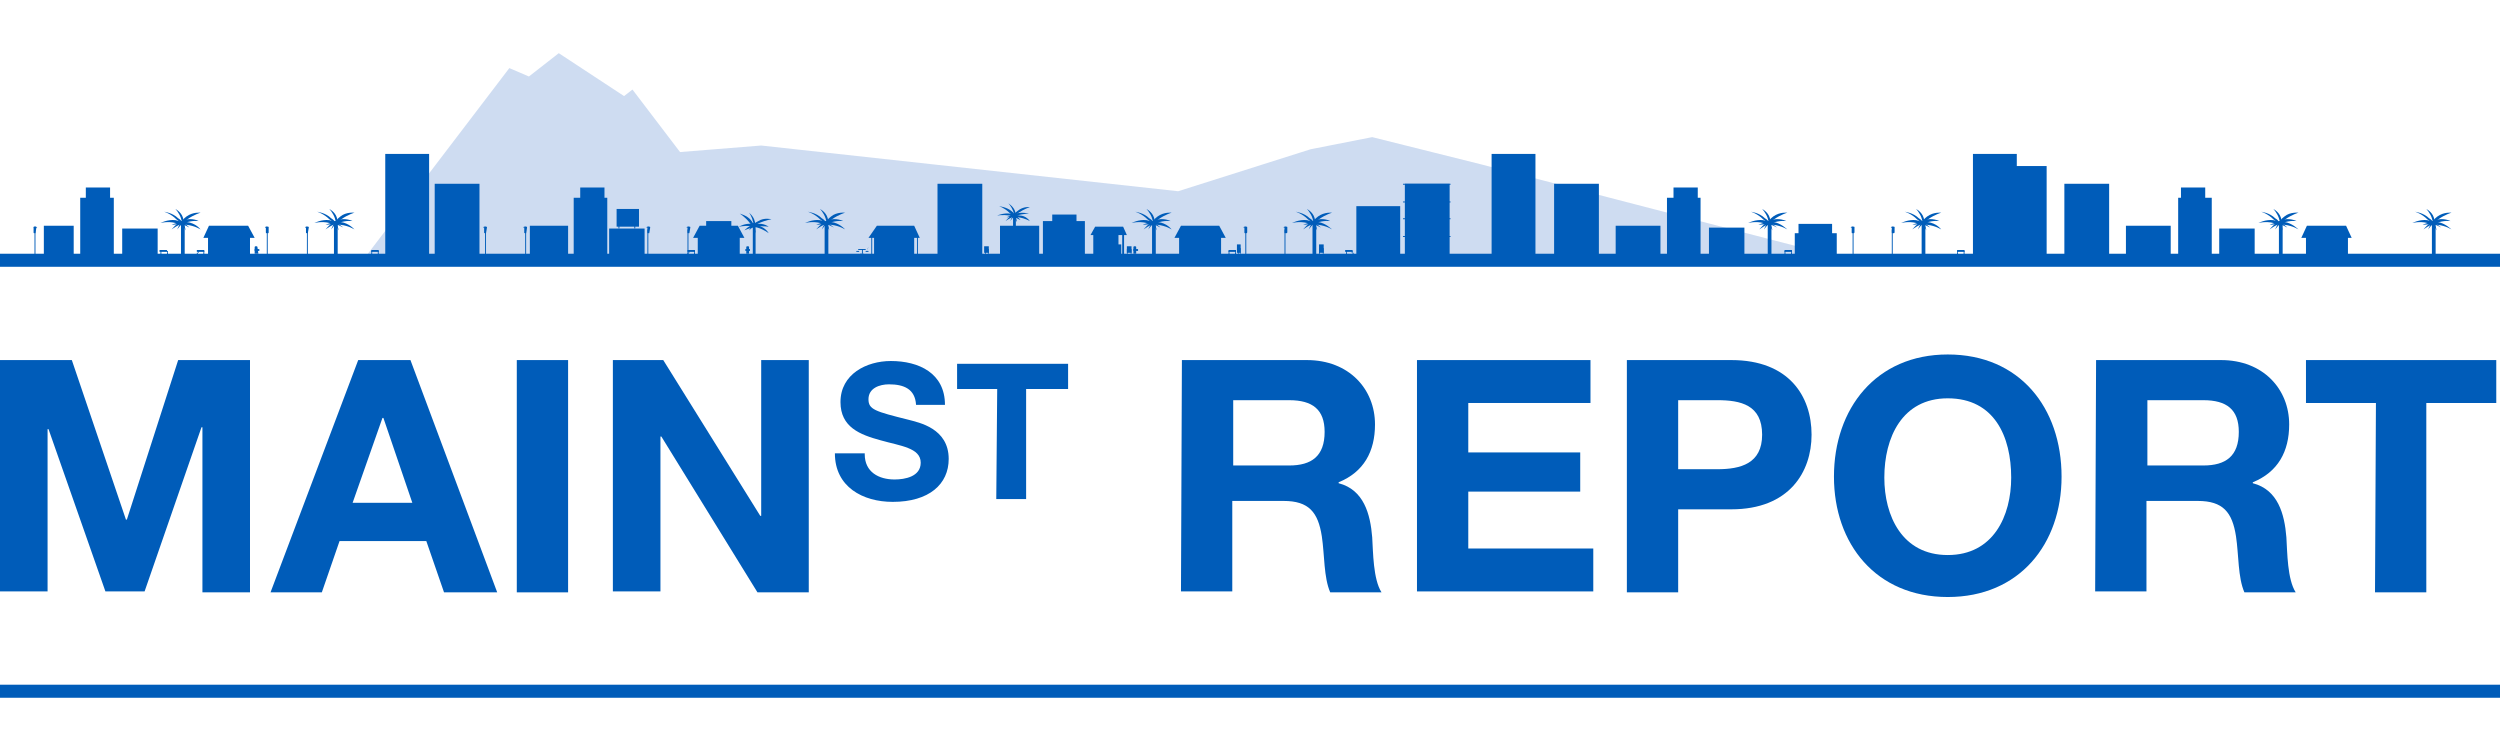 <?xml version="1.0" encoding="utf-8"?>
<!-- Generator: Adobe Illustrator 19.2.1, SVG Export Plug-In . SVG Version: 6.00 Build 0)  -->
<svg version="1.1" id="Layer_1" xmlns="http://www.w3.org/2000/svg" xmlns:xlink="http://www.w3.org/1999/xlink" x="0px" y="0px"
	 viewBox="0 0 268 80" style="enable-background:new 0 0 268 80;" xml:space="preserve">
<style type="text/css">
	.st0{fill:#CEDCF1;}
	.st1{fill:#005CB9;}
</style>
<g>
	<polygon class="st0" points="198.4,27.9 38.9,27.9 54.6,7.3 56.7,8.2 59.9,5.7 66.9,10.3 67.8,9.6 72.9,16.3 81.6,15.6 126.3,20.5 
		140.5,16 147.1,14.7 158.7,17.6 	"/>
	<g>
		<path class="st1" d="M0,38.6h7.7l5.8,17.1h0.1l5.5-17.1h7.7v24.9h-5.1V45.8h-0.1l-6.1,17.6h-4.2L5.2,46H5.1v17.4H0V38.6z"/>
		<path class="st1" d="M38.4,38.6H44l9.3,24.9h-5.7L45.7,58h-9.3l-1.9,5.5H29L38.4,38.6z M37.8,53.9h6.4l-3.1-9.1H41L37.8,53.9z"/>
		<path class="st1" d="M55.4,38.6h5.5v24.9h-5.5V38.6z"/>
		<path class="st1" d="M65.7,38.6h5.4l10.4,16.7h0.1V38.6h5.1v24.9h-5.5L70.9,46.8h-0.1v16.6h-5.1C65.7,63.4,65.7,38.6,65.7,38.6z"
			/>
		<path class="st1" d="M92.7,48.7c0,1.9,1.5,2.7,3.2,2.7c1.1,0,2.8-0.3,2.8-1.8c0-1.6-2.2-1.8-4.3-2.4c-2.2-0.6-4.3-1.4-4.3-4.1
			c0-3,2.8-4.4,5.4-4.4c3,0,5.8,1.3,5.8,4.7h-3.1c-0.1-1.7-1.3-2.2-2.9-2.2c-1,0-2.2,0.4-2.2,1.6c0,1.1,0.7,1.3,4.3,2.2
			c1.1,0.3,4.3,0.9,4.3,4.2c0,2.7-2.1,4.6-6,4.6c-3.2,0-6.2-1.6-6.2-5.2h3.2V48.7z"/>
		<path class="st1" d="M106.9,41.7h-4.3V39h11.9v2.7H110v11.8h-3.2L106.9,41.7L106.9,41.7z"/>
		<path class="st1" d="M126.7,38.6h13.4c4.5,0,7.3,3.1,7.3,6.9c0,2.9-1.2,5.1-3.9,6.2v0.1c2.7,0.7,3.4,3.3,3.6,5.8
			c0.1,1.6,0.1,4.5,1,5.9h-5.5c-0.7-1.6-0.6-4-0.9-6c-0.4-2.6-1.4-3.8-4.1-3.8h-5.5v9.7h-5.5L126.7,38.6L126.7,38.6z M132.2,49.9h6
			c2.4,0,3.8-1,3.8-3.6c0-2.4-1.3-3.4-3.8-3.4h-6V49.9z"/>
		<path class="st1" d="M151.9,38.6h18.6v4.6h-13.1v5.3h12v4.2h-12v6.1h13.4v4.6h-18.9V38.6z"/>
		<path class="st1" d="M174.4,38.6h11.2c6.2,0,8.6,3.9,8.6,8c0,4-2.4,8-8.6,8h-5.7v8.9h-5.5V38.6z M179.9,50.3h4.2
			c2.5,0,4.8-0.6,4.8-3.7c0-3.2-2.3-3.7-4.8-3.7h-4.2V50.3z"/>
		<path class="st1" d="M208.8,38c7.7,0,12.2,5.7,12.2,13.1c0,7.2-4.5,12.9-12.2,12.9s-12.2-5.7-12.2-12.9
			C196.6,43.8,201.1,38,208.8,38z M208.8,59.5c4.9,0,6.8-4.2,6.8-8.3c0-4.4-1.8-8.5-6.8-8.5c-4.9,0-6.8,4.2-6.8,8.5
			C202,55.3,203.9,59.5,208.8,59.5z"/>
		<path class="st1" d="M224.7,38.6h13.4c4.5,0,7.3,3.1,7.3,6.9c0,2.9-1.2,5.1-3.9,6.2v0.1c2.7,0.7,3.4,3.3,3.6,5.8
			c0.1,1.6,0.1,4.5,1,5.9h-5.5c-0.7-1.6-0.6-4-0.9-6c-0.4-2.6-1.4-3.8-4.1-3.8h-5.5v9.7h-5.5L224.7,38.6L224.7,38.6z M230.2,49.9h6
			c2.4,0,3.8-1,3.8-3.6c0-2.4-1.3-3.4-3.8-3.4h-6V49.9z"/>
		<path class="st1" d="M254.7,43.2h-7.5v-4.6h20.4v4.6h-7.5v20.3h-5.5L254.7,43.2L254.7,43.2z"/>
	</g>
	<rect y="27.2" class="st1" width="268" height="1.4"/>
	<rect y="73.4" class="st1" width="268" height="1.4"/>
	<rect x="4.7" y="24.2" class="st1" width="3.2" height="3.6"/>
	<rect x="8.6" y="21.2" class="st1" width="3.6" height="6.3"/>
	<rect x="9.2" y="20.1" class="st1" width="2.6" height="2.3"/>
	<rect x="13.1" y="24.5" class="st1" width="3.8" height="3.3"/>
	<rect x="41.3" y="16.5" class="st1" width="4.7" height="11.1"/>
	<rect x="46.6" y="19.7" class="st1" width="4.8" height="7.9"/>
	<rect x="22.3" y="25" class="st1" width="4.5" height="2.8"/>
	<polygon class="st1" points="26.6,24.2 22.4,24.2 21.8,25.5 27.3,25.5 	"/>
	<g>
		<rect x="19.4" y="23.7" class="st1" width="0.4" height="3.9"/>
		<path class="st1" d="M21.5,24.6c0,0-0.6-0.4-1.5-0.5c-0.8-0.1-1.6,0-1.6,0s0.8-0.4,1.6-0.3C21,23.9,21.5,24.6,21.5,24.6z"/>
		<path class="st1" d="M19.9,24.7c0,0-0.3-0.7-1-1.2c-0.6-0.6-1.3-0.8-1.3-0.8s0.9,0.1,1.5,0.7C19.8,23.8,19.9,24.7,19.9,24.7z"/>
		<path class="st1" d="M19.6,24.5c0,0,0-0.5-0.2-1.1s-0.6-1-0.6-1s0.6,0.3,0.8,0.9C19.8,23.8,19.6,24.5,19.6,24.5z"/>
		<path class="st1" d="M20.3,24.4c0,0-0.6-0.4-1.5-0.5c-0.8-0.2-1.6,0-1.6,0s0.8-0.4,1.6-0.3C19.8,23.8,20.3,24.4,20.3,24.4z"/>
		<path class="st1" d="M21.3,23.7c0,0-0.7-0.1-1.5,0.2c-0.8,0.2-1.4,0.7-1.4,0.7s0.5-0.7,1.3-1C20.6,23.3,21.3,23.7,21.3,23.7z"/>
		<path class="st1" d="M21.5,22.8c0,0-0.7,0.2-1.4,0.7C19.4,24,19,24.6,19,24.6s0.3-0.9,1-1.4S21.5,22.8,21.5,22.8z"/>
	</g>
	<g>
		<rect x="35.8" y="23.7" class="st1" width="0.4" height="3.9"/>
		<path class="st1" d="M38,24.6c0,0-0.6-0.4-1.5-0.5s-1.6,0-1.6,0s0.8-0.4,1.6-0.3C37.4,23.9,38,24.6,38,24.6z"/>
		<path class="st1" d="M36.3,24.7c0,0-0.3-0.7-1-1.2c-0.6-0.6-1.3-0.8-1.3-0.8s0.9,0.1,1.5,0.7C36.2,23.8,36.3,24.7,36.3,24.7z"/>
		<path class="st1" d="M36.1,24.5c0,0,0-0.5-0.2-1.1s-0.6-1-0.6-1s0.6,0.3,0.8,0.9C36.3,23.8,36.1,24.5,36.1,24.5z"/>
		<path class="st1" d="M36.8,24.4c0,0-0.6-0.4-1.5-0.5c-0.8-0.2-1.6,0-1.6,0s0.8-0.4,1.6-0.3C36.2,23.8,36.8,24.4,36.8,24.4z"/>
		<path class="st1" d="M37.8,23.7c0,0-0.7-0.1-1.5,0.2c-0.8,0.2-1.4,0.7-1.4,0.7s0.5-0.7,1.3-1C37,23.3,37.8,23.7,37.8,23.7z"/>
		<path class="st1" d="M38,22.8c0,0-0.7,0.2-1.4,0.7s-1.1,1.1-1.1,1.1s0.3-0.9,1-1.4C37.1,22.7,38,22.8,38,22.8z"/>
	</g>
	<g>
		<path class="st1" d="M27.7,27.2h-0.4v-0.7c0-0.1,0.1-0.1,0.1-0.1h0.1c0.1,0,0.1,0.1,0.1,0.1L27.7,27.2L27.7,27.2z"/>
		<rect x="27.3" y="26.7" class="st1" width="0.5" height="0.2"/>
	</g>
	<rect x="56.8" y="24.2" class="st1" width="4.1" height="3.6"/>
	<rect x="61.5" y="21.2" class="st1" width="3.6" height="6.3"/>
	<rect x="62.2" y="20.1" class="st1" width="2.6" height="2.3"/>
	<rect x="75.7" y="23.7" class="st1" width="2.7" height="1"/>
	<rect x="65.3" y="24.5" class="st1" width="3.8" height="3.3"/>
	<rect x="93.7" y="25.3" class="st1" width="4.3" height="2.3"/>
	<rect x="100.5" y="19.7" class="st1" width="4.8" height="7.9"/>
	<rect x="74.8" y="25" class="st1" width="4.5" height="2.8"/>
	<polygon class="st1" points="79.1,24.2 75,24.2 74.3,25.5 79.8,25.5 	"/>
	<polygon class="st1" points="98,24.2 94,24.2 93.1,25.5 98.6,25.5 	"/>
	<g>
		<rect x="80.7" y="23.9" class="st1" width="0.3" height="3.6"/>
		<path class="st1" d="M82.4,25c0,0-0.5-0.4-1.2-0.6c-0.7-0.2-1.3-0.2-1.3-0.2s0.7-0.3,1.4,0C82.1,24.4,82.4,25,82.4,25z"/>
		<path class="st1" d="M81,25c0,0-0.2-0.6-0.7-1.2c-0.5-0.6-1-0.9-1-0.9s0.8,0.2,1.2,0.7C81,24.2,81,25,81,25z"/>
		<path class="st1" d="M80.8,24.7c0,0,0.1-0.5-0.1-1c-0.1-0.5-0.4-0.9-0.4-0.9s0.5,0.4,0.6,0.9C81.1,24.2,80.8,24.7,80.8,24.7z"/>
		<path class="st1" d="M81.8,24.5c0,0-0.6-0.3-1.3-0.3s-1.3,0.1-1.3,0.1s0.7-0.4,1.4-0.3S81.8,24.5,81.8,24.5z"/>
		<path class="st1" d="M82.4,24.3c0,0-0.6-0.1-1.3,0c-0.7,0.1-1.3,0.4-1.3,0.4s0.5-0.6,1.3-0.7S82.4,24.3,82.4,24.3z"/>
		<path class="st1" d="M82.7,23.5c0,0-0.6,0.1-1.3,0.4c-0.6,0.3-1.1,0.8-1.1,0.8s0.3-0.7,1-1C81.9,23.3,82.7,23.5,82.7,23.5z"/>
	</g>
	<g>
		<rect x="88.4" y="23.7" class="st1" width="0.4" height="3.9"/>
		<path class="st1" d="M90.6,24.6c0,0-0.6-0.4-1.5-0.5c-0.8-0.1-1.6,0-1.6,0s0.8-0.4,1.6-0.3C90,23.9,90.6,24.6,90.6,24.6z"/>
		<path class="st1" d="M88.9,24.7c0,0-0.3-0.7-1-1.2c-0.6-0.6-1.3-0.8-1.3-0.8s0.9,0.1,1.5,0.7C88.8,23.8,88.9,24.7,88.9,24.7z"/>
		<path class="st1" d="M88.7,24.5c0,0,0-0.5-0.2-1.1s-0.6-1-0.6-1s0.6,0.3,0.8,0.9C88.9,23.8,88.7,24.5,88.7,24.5z"/>
		<path class="st1" d="M89.4,24.4c0,0-0.6-0.4-1.5-0.5c-0.8-0.2-1.6,0-1.6,0s0.8-0.4,1.6-0.3C88.8,23.8,89.4,24.4,89.4,24.4z"/>
		<path class="st1" d="M90.4,23.7c0,0-0.7-0.1-1.5,0.2c-0.8,0.2-1.4,0.7-1.4,0.7s0.5-0.7,1.3-1C89.6,23.3,90.4,23.7,90.4,23.7z"/>
		<path class="st1" d="M90.6,22.8c0,0-0.7,0.2-1.4,0.7c-0.7,0.5-1.1,1.1-1.1,1.1s0.3-0.9,1-1.4C89.7,22.7,90.6,22.8,90.6,22.8z"/>
	</g>
	<g>
		<path class="st1" d="M80.3,27.2H80v-0.7c0-0.1,0.1-0.1,0.1-0.1h0.1c0.1,0,0.1,0.1,0.1,0.1S80.3,27.2,80.3,27.2z"/>
		<rect x="79.9" y="26.7" class="st1" width="0.5" height="0.2"/>
	</g>
	<rect x="107.2" y="24.2" class="st1" width="4.2" height="3.6"/>
	<rect x="111.8" y="23.7" class="st1" width="4.5" height="3.8"/>
	<rect x="112.8" y="23" class="st1" width="2.6" height="2.3"/>
	<rect x="117.2" y="24.7" class="st1" width="2.7" height="2.8"/>
	<rect x="117.3" y="26.2" class="st1" width="2.9" height="1.7"/>
	<rect x="120.3" y="24.7" class="st1" width="0.2" height="2.8"/>
	<rect x="93.4" y="25.3" class="st1" width="0.1" height="2.1"/>
	<rect x="98.3" y="25.3" class="st1" width="0.1" height="2.1"/>
	<rect x="145.4" y="22.1" class="st1" width="4.7" height="5.5"/>
	<rect x="150.6" y="19.7" class="st1" width="4.8" height="7.9"/>
	<rect x="126.4" y="25" class="st1" width="4.5" height="2.8"/>
	<polygon class="st1" points="130.7,24.2 126.6,24.2 125.9,25.5 131.4,25.5 	"/>
	<polygon class="st1" points="120.4,24.3 117.4,24.3 116.9,25.2 120.8,25.2 	"/>
	<g>
		<rect x="123.5" y="23.7" class="st1" width="0.4" height="3.9"/>
		<path class="st1" d="M125.6,24.6c0,0-0.6-0.4-1.5-0.5c-0.8-0.1-1.6,0-1.6,0s0.8-0.4,1.6-0.3C125.1,23.9,125.6,24.6,125.6,24.6z"/>
		<path class="st1" d="M124,24.7c0,0-0.3-0.7-1-1.2c-0.6-0.6-1.3-0.8-1.3-0.8s0.9,0.1,1.5,0.7C123.9,23.8,124,24.7,124,24.7z"/>
		<path class="st1" d="M123.7,24.5c0,0,0-0.5-0.2-1.1s-0.6-1-0.6-1s0.6,0.3,0.8,0.9C123.9,23.8,123.7,24.5,123.7,24.5z"/>
		<path class="st1" d="M124.4,24.4c0,0-0.6-0.4-1.5-0.5c-0.8-0.2-1.6,0-1.6,0s0.8-0.4,1.6-0.3C123.9,23.8,124.4,24.4,124.4,24.4z"/>
		<path class="st1" d="M125.5,23.7c0,0-0.7-0.1-1.5,0.2c-0.8,0.2-1.4,0.7-1.4,0.7s0.5-0.7,1.3-1C124.7,23.3,125.5,23.7,125.5,23.7z"
			/>
		<path class="st1" d="M125.6,22.8c0,0-0.7,0.2-1.4,0.7c-0.7,0.5-1.1,1.1-1.1,1.1s0.3-0.9,1-1.4C124.8,22.7,125.6,22.8,125.6,22.8z"
			/>
	</g>
	<g>
		<rect x="108.6" y="22.9" class="st1" width="0.3" height="3.3"/>
		<path class="st1" d="M110.4,23.7c0,0-0.5-0.3-1.2-0.4s-1.3,0-1.3,0s0.7-0.4,1.4-0.2C110,23.1,110.4,23.7,110.4,23.7z"/>
		<path class="st1" d="M109,23.8c0,0-0.3-0.6-0.8-1c-0.5-0.5-1.1-0.7-1.1-0.7s0.8,0.1,1.3,0.5C109,23,109,23.8,109,23.8z"/>
		<path class="st1" d="M108.8,23.6c0,0,0-0.5-0.2-1s-0.5-0.8-0.5-0.8s0.5,0.3,0.7,0.8S108.8,23.6,108.8,23.6z"/>
		<path class="st1" d="M109.4,23.6c0,0-0.5-0.3-1.2-0.5c-0.7-0.1-1.3,0-1.3,0s0.7-0.3,1.4-0.2C109,23,109.4,23.6,109.4,23.6z"/>
		<path class="st1" d="M110.3,22.9c0,0-0.6,0-1.3,0.2c-0.7,0.2-1.2,0.6-1.2,0.6s0.4-0.6,1.1-0.8S110.3,22.9,110.3,22.9z"/>
		<path class="st1" d="M110.4,22.2c0,0-0.6,0.2-1.2,0.6c-0.6,0.4-0.9,0.9-0.9,0.9s0.2-0.7,0.8-1.1C109.7,22.1,110.4,22.2,110.4,22.2
			z"/>
	</g>
	<g>
		<rect x="140.7" y="23.7" class="st1" width="0.4" height="3.9"/>
		<path class="st1" d="M142.8,24.6c0,0-0.6-0.4-1.5-0.5s-1.6,0-1.6,0s0.8-0.4,1.6-0.3S142.8,24.6,142.8,24.6z"/>
		<path class="st1" d="M141.2,24.7c0,0-0.3-0.7-1-1.2c-0.6-0.6-1.3-0.8-1.3-0.8s0.9,0.1,1.5,0.7C141.1,23.8,141.2,24.7,141.2,24.7z"
			/>
		<path class="st1" d="M140.9,24.5c0,0,0-0.5-0.2-1.1s-0.6-1-0.6-1s0.6,0.3,0.8,0.9C141.1,23.8,140.9,24.5,140.9,24.5z"/>
		<path class="st1" d="M141.6,24.4c0,0-0.6-0.4-1.5-0.5c-0.8-0.2-1.6,0-1.6,0s0.8-0.4,1.6-0.3C141.1,23.8,141.6,24.4,141.6,24.4z"/>
		<path class="st1" d="M142.6,23.7c0,0-0.7-0.1-1.5,0.2c-0.8,0.2-1.4,0.7-1.4,0.7s0.5-0.7,1.3-1C141.9,23.3,142.6,23.7,142.6,23.7z"
			/>
		<path class="st1" d="M142.8,22.8c0,0-0.7,0.2-1.4,0.7s-1.1,1.1-1.1,1.1s0.3-0.9,1-1.4C142,22.7,142.8,22.8,142.8,22.8z"/>
	</g>
	<rect x="159.9" y="16.5" class="st1" width="4.7" height="11.1"/>
	<rect x="166.6" y="19.7" class="st1" width="4.8" height="7.9"/>
	<rect x="173.2" y="24.2" class="st1" width="4.8" height="3.6"/>
	<rect x="178.7" y="21.2" class="st1" width="3.6" height="6.3"/>
	<rect x="179.4" y="20.1" class="st1" width="2.6" height="2.3"/>
	<rect x="183.2" y="24.4" class="st1" width="3.8" height="3"/>
	<rect x="211.5" y="16.5" class="st1" width="4.7" height="11.1"/>
	<rect x="212.6" y="19.7" class="st1" width="4.8" height="7.9"/>
	<rect x="192.4" y="25" class="st1" width="4.5" height="2.8"/>
	<rect x="192.8" y="24" class="st1" width="3.6" height="2.8"/>
	<g>
		<rect x="189.5" y="23.7" class="st1" width="0.4" height="3.9"/>
		<path class="st1" d="M191.6,24.6c0,0-0.6-0.4-1.5-0.5s-1.6,0-1.6,0s0.8-0.4,1.6-0.3S191.6,24.6,191.6,24.6z"/>
		<path class="st1" d="M190,24.7c0,0-0.3-0.7-1-1.2c-0.6-0.6-1.3-0.8-1.3-0.8s0.9,0.1,1.5,0.7C189.9,23.8,190,24.7,190,24.7z"/>
		<path class="st1" d="M189.7,24.5c0,0,0-0.5-0.2-1.1s-0.6-1-0.6-1s0.6,0.3,0.8,0.9C189.9,23.8,189.7,24.5,189.7,24.5z"/>
		<path class="st1" d="M190.5,24.4c0,0-0.6-0.4-1.5-0.5c-0.8-0.2-1.6,0-1.6,0s0.8-0.4,1.6-0.3C189.9,23.8,190.5,24.4,190.5,24.4z"/>
		<path class="st1" d="M191.5,23.7c0,0-0.7-0.1-1.5,0.2c-0.8,0.2-1.4,0.7-1.4,0.7s0.5-0.7,1.3-1C190.7,23.3,191.5,23.7,191.5,23.7z"
			/>
		<path class="st1" d="M191.6,22.8c0,0-0.7,0.2-1.4,0.7s-1.1,1.1-1.1,1.1s0.3-0.9,1-1.4C190.8,22.7,191.6,22.8,191.6,22.8z"/>
	</g>
	<g>
		<rect x="206" y="23.7" class="st1" width="0.4" height="3.9"/>
		<path class="st1" d="M208.1,24.6c0,0-0.6-0.4-1.5-0.5s-1.6,0-1.6,0s0.8-0.4,1.6-0.3C207.6,23.9,208.1,24.6,208.1,24.6z"/>
		<path class="st1" d="M206.5,24.7c0,0-0.3-0.7-1-1.2c-0.6-0.6-1.3-0.8-1.3-0.8s0.9,0.1,1.5,0.7C206.4,23.8,206.5,24.7,206.5,24.7z"
			/>
		<path class="st1" d="M206.2,24.5c0,0,0-0.5-0.2-1.1s-0.6-1-0.6-1s0.6,0.3,0.8,0.9C206.4,23.8,206.2,24.5,206.2,24.5z"/>
		<path class="st1" d="M206.9,24.4c0,0-0.6-0.4-1.5-0.5c-0.8-0.2-1.6,0-1.6,0s0.8-0.4,1.6-0.3C206.4,23.8,206.9,24.4,206.9,24.4z"/>
		<path class="st1" d="M207.9,23.7c0,0-0.7-0.1-1.5,0.2c-0.8,0.2-1.4,0.7-1.4,0.7s0.5-0.7,1.3-1C207.1,23.3,207.9,23.7,207.9,23.7z"
			/>
		<path class="st1" d="M208.1,22.8c0,0-0.7,0.2-1.4,0.7s-1.1,1.1-1.1,1.1s0.3-0.9,1-1.4S208.1,22.8,208.1,22.8z"/>
	</g>
	<rect x="214.7" y="17.8" class="st1" width="4.7" height="9.8"/>
	<rect x="221.3" y="19.7" class="st1" width="4.8" height="7.9"/>
	<rect x="227.9" y="24.2" class="st1" width="4.8" height="3.6"/>
	<rect x="233.5" y="21.2" class="st1" width="3.6" height="6.3"/>
	<rect x="233.8" y="20.1" class="st1" width="2.6" height="2.3"/>
	<rect x="237.9" y="24.5" class="st1" width="3.8" height="3"/>
	<rect x="247.2" y="25" class="st1" width="4.5" height="2.8"/>
	<polygon class="st1" points="251.5,24.2 247.3,24.2 246.7,25.5 252.1,25.5 	"/>
	<g>
		<rect x="244.3" y="23.7" class="st1" width="0.4" height="3.9"/>
		<path class="st1" d="M246.4,24.6c0,0-0.6-0.4-1.5-0.5c-0.8-0.1-1.6,0-1.6,0s0.8-0.4,1.6-0.3S246.4,24.6,246.4,24.6z"/>
		<path class="st1" d="M244.7,24.7c0,0-0.3-0.7-1-1.2c-0.6-0.6-1.3-0.8-1.3-0.8s0.9,0.1,1.5,0.7C244.6,23.8,244.7,24.7,244.7,24.7z"
			/>
		<path class="st1" d="M244.5,24.5c0,0,0-0.5-0.2-1.1s-0.6-1-0.6-1s0.6,0.3,0.8,0.9C244.7,23.8,244.5,24.5,244.5,24.5z"/>
		<path class="st1" d="M245.2,24.4c0,0-0.6-0.4-1.5-0.5c-0.8-0.2-1.6,0-1.6,0s0.8-0.4,1.6-0.3C244.7,23.8,245.2,24.4,245.2,24.4z"/>
		<path class="st1" d="M246.2,23.7c0,0-0.7-0.1-1.5,0.2c-0.8,0.2-1.4,0.7-1.4,0.7s0.5-0.7,1.3-1C245.4,23.3,246.2,23.7,246.2,23.7z"
			/>
		<path class="st1" d="M246.4,22.8c0,0-0.7,0.2-1.4,0.7s-1.1,1.1-1.1,1.1s0.3-0.9,1-1.4C245.5,22.7,246.4,22.8,246.4,22.8z"/>
	</g>
	<g>
		<rect x="260.7" y="23.7" class="st1" width="0.4" height="3.9"/>
		<path class="st1" d="M262.8,24.6c0,0-0.6-0.4-1.5-0.5c-0.8-0.1-1.6,0-1.6,0s0.8-0.4,1.6-0.3S262.8,24.6,262.8,24.6z"/>
		<path class="st1" d="M261.2,24.7c0,0-0.3-0.7-1-1.2c-0.6-0.6-1.3-0.8-1.3-0.8s0.9,0.1,1.5,0.7C261.1,23.8,261.2,24.7,261.2,24.7z"
			/>
		<path class="st1" d="M260.9,24.5c0,0,0-0.5-0.2-1.1s-0.6-1-0.6-1s0.6,0.3,0.8,0.9C261.1,23.8,260.9,24.5,260.9,24.5z"/>
		<path class="st1" d="M261.7,24.4c0,0-0.6-0.4-1.5-0.5c-0.8-0.2-1.6,0-1.6,0s0.8-0.4,1.6-0.3C261.1,23.8,261.7,24.4,261.7,24.4z"/>
		<path class="st1" d="M262.7,23.7c0,0-0.7-0.1-1.5,0.2c-0.8,0.2-1.4,0.7-1.4,0.7s0.5-0.7,1.3-1C261.9,23.3,262.7,23.7,262.7,23.7z"
			/>
		<path class="st1" d="M262.8,22.8c0,0-0.7,0.2-1.4,0.7c-0.7,0.5-1.1,1.1-1.1,1.1s0.3-0.9,1-1.4S262.8,22.8,262.8,22.8z"/>
	</g>
	<g>
		<path class="st1" d="M121.9,27.2h-0.4v-0.7c0-0.1,0.1-0.1,0.1-0.1h0.1c0.1,0,0.1,0.1,0.1,0.1v0.7H121.9z"/>
		<rect x="121.5" y="26.7" class="st1" width="0.5" height="0.2"/>
	</g>
	<g>
		<g>
			<rect x="28.6" y="24.6" class="st1" width="0.1" height="2.9"/>
			<path class="st1" d="M28.7,25h-0.1c-0.1,0-0.1,0-0.1-0.1v-0.5c0-0.1,0-0.1,0.1-0.1h0.1c0.1,0,0.1,0,0.1,0.1v0.5
				C28.8,25,28.8,25,28.7,25z"/>
			<path class="st1" d="M28.8,24.4c-0.1,0-0.3,0-0.4,0c0-0.1,0.1-0.1,0.2-0.1S28.8,24.4,28.8,24.4z"/>
		</g>
		<g>
			<rect x="32.9" y="24.6" class="st1" width="0.1" height="2.9"/>
			<path class="st1" d="M33,25L33,25c-0.2,0-0.2,0-0.2-0.1v-0.5c0-0.1,0-0.1,0.1-0.1H33c0.1,0,0.1,0,0.1,0.1L33,25
				C33.1,25,33.1,25,33,25z"/>
			<path class="st1" d="M33.1,24.4c-0.1,0-0.3,0-0.4,0c0-0.1,0.1-0.1,0.2-0.1S33.1,24.4,33.1,24.4z"/>
		</g>
	</g>
	<g>
		<g>
			<rect x="52" y="24.6" class="st1" width="0.1" height="2.9"/>
			<path class="st1" d="M52.1,25L52.1,25c-0.2,0-0.2,0-0.2-0.1v-0.5c0-0.1,0-0.1,0.1-0.1h0.1c0.1,0,0.1,0,0.1,0.1L52.1,25
				C52.2,25,52.2,25,52.1,25z"/>
			<path class="st1" d="M52.2,24.4c-0.1,0-0.3,0-0.4,0c0-0.1,0.1-0.1,0.2-0.1S52.2,24.4,52.2,24.4z"/>
		</g>
		<g>
			<rect x="56.3" y="24.6" class="st1" width="0.1" height="2.9"/>
			<path class="st1" d="M56.4,25L56.4,25c-0.2,0-0.2,0-0.2-0.1v-0.5c0-0.1,0-0.1,0.1-0.1h0.1c0.1,0,0.1,0,0.1,0.1L56.4,25
				C56.5,25,56.5,25,56.4,25z"/>
			<path class="st1" d="M56.5,24.4c-0.1,0-0.3,0-0.4,0c0-0.1,0.1-0.1,0.2-0.1S56.5,24.4,56.5,24.4z"/>
		</g>
	</g>
	<g>
		<g>
			<rect x="69.4" y="24.6" class="st1" width="0.1" height="2.9"/>
			<path class="st1" d="M69.6,25L69.6,25c-0.2,0-0.2,0-0.2-0.1v-0.5c0-0.1,0-0.1,0.1-0.1h0.1c0.1,0,0.1,0,0.1,0.1L69.6,25
				C69.7,25,69.6,25,69.6,25z"/>
			<path class="st1" d="M69.7,24.4c-0.1,0-0.3,0-0.4,0c0-0.1,0.1-0.1,0.2-0.1C69.6,24.3,69.7,24.4,69.7,24.4z"/>
		</g>
		<g>
			<rect x="73.7" y="24.6" class="st1" width="0.1" height="2.9"/>
			<path class="st1" d="M73.9,25L73.9,25c-0.2,0-0.2,0-0.2-0.1v-0.5c0-0.1,0-0.1,0.1-0.1h0.1c0.1,0,0.1,0,0.1,0.1L73.9,25
				C74,25,73.9,25,73.9,25z"/>
			<path class="st1" d="M74,24.4c-0.1,0-0.3,0-0.4,0c0-0.1,0.1-0.1,0.2-0.1C73.9,24.3,74,24.4,74,24.4z"/>
		</g>
	</g>
	<g>
		<g>
			<rect x="133.5" y="24.6" class="st1" width="0.1" height="2.9"/>
			<path class="st1" d="M133.6,25h-0.1c-0.1,0-0.1,0-0.1-0.1v-0.5c0-0.1,0-0.1,0.1-0.1h0.1c0.1,0,0.1,0,0.1,0.1v0.5
				C133.7,25,133.6,25,133.6,25z"/>
			<path class="st1" d="M133.7,24.4c-0.1,0-0.3,0-0.4,0c0-0.1,0.1-0.1,0.2-0.1C133.6,24.3,133.7,24.4,133.7,24.4z"/>
		</g>
		<g>
			<rect x="137.7" y="24.6" class="st1" width="0.1" height="2.9"/>
			<path class="st1" d="M137.9,25h-0.1c-0.1,0-0.1,0-0.1-0.1v-0.5c0-0.1,0-0.1,0.1-0.1h0.1c0.1,0,0.1,0,0.1,0.1v0.5
				C138,25,137.9,25,137.9,25z"/>
			<path class="st1" d="M138,24.4c-0.1,0-0.3,0-0.4,0c0-0.1,0.1-0.1,0.2-0.1S138,24.4,138,24.4z"/>
		</g>
	</g>
	<g>
		<g>
			<rect x="198.6" y="24.6" class="st1" width="0.1" height="2.9"/>
			<path class="st1" d="M198.7,25h-0.1c-0.1,0-0.1,0-0.1-0.1v-0.5c0-0.1,0-0.1,0.1-0.1h0.1c0.1,0,0.1,0,0.1,0.1v0.5
				C198.8,25,198.7,25,198.7,25z"/>
			<path class="st1" d="M198.8,24.4c-0.1,0-0.3,0-0.4,0c0-0.1,0.1-0.1,0.2-0.1S198.8,24.4,198.8,24.4z"/>
		</g>
		<g>
			<rect x="202.8" y="24.6" class="st1" width="0.1" height="2.9"/>
			<path class="st1" d="M203,25h-0.1c-0.1,0-0.1,0-0.1-0.1v-0.5c0-0.1,0-0.1,0.1-0.1h0.1c0.1,0,0.1,0,0.1,0.1v0.5
				C203.1,25,203,25,203,25z"/>
			<path class="st1" d="M203.1,24.4c-0.1,0-0.3,0-0.4,0c0-0.1,0.1-0.1,0.2-0.1C203,24.3,203.1,24.4,203.1,24.4z"/>
		</g>
	</g>
	<g>
		<rect x="3.7" y="24.6" class="st1" width="0.1" height="2.9"/>
		<path class="st1" d="M3.8,25L3.8,25c-0.2,0-0.2,0-0.2-0.1v-0.5c0-0.1,0-0.1,0.1-0.1h0.1c0.1,0,0.1,0,0.1,0.1L3.8,25
			C3.9,25,3.9,25,3.8,25z"/>
		<path class="st1" d="M4,24.4c-0.1,0-0.3,0-0.4,0c0-0.1,0.1-0.1,0.2-0.1C3.9,24.3,4,24.4,4,24.4z"/>
	</g>
	<g>
		<polygon class="st1" points="73.7,27.1 74.5,27.1 74.5,27.1 		"/>
		<rect x="73.7" y="26.8" class="st1" width="0.8" height="0.2"/>
		<g>
			<rect x="73.7" y="27.1" class="st1" width="0.1" height="0.2"/>
			<rect x="74.4" y="27.1" class="st1" width="0.1" height="0.2"/>
		</g>
		<g>
			<rect x="73.8" y="26.9" class="st1" width="0.1" height="0.2"/>
			<rect x="74.4" y="26.9" class="st1" width="0.1" height="0.2"/>
		</g>
	</g>
	<g>
		<polygon class="st1" points="131.7,27.1 132.5,27.1 132.5,27.1 		"/>
		<rect x="131.7" y="26.8" class="st1" width="0.8" height="0.2"/>
		<g>
			<rect x="131.7" y="27.1" class="st1" width="0.1" height="0.2"/>
			<rect x="132.4" y="27.1" class="st1" width="0.1" height="0.2"/>
		</g>
		<g>
			<rect x="131.7" y="26.9" class="st1" width="0.1" height="0.2"/>
			<rect x="132.4" y="26.9" class="st1" width="0.1" height="0.2"/>
		</g>
	</g>
	<g>
		<polygon class="st1" points="144.2,27.1 145,27.1 145,27.1 		"/>
		<rect x="144.2" y="26.8" class="st1" width="0.8" height="0.2"/>
		<g>
			<rect x="144.3" y="27.1" class="st1" width="0.1" height="0.2"/>
			<rect x="145" y="27.1" class="st1" width="0.1" height="0.2"/>
		</g>
		<g>
			<rect x="144.3" y="26.9" class="st1" width="0.1" height="0.2"/>
			<rect x="144.9" y="26.9" class="st1" width="0.1" height="0.2"/>
		</g>
	</g>
	<g>
		<polygon class="st1" points="191.3,27.1 192.1,27.1 192.1,27.1 		"/>
		<rect x="191.3" y="26.8" class="st1" width="0.8" height="0.2"/>
		<g>
			<rect x="191.3" y="27.1" class="st1" width="0.1" height="0.2"/>
			<rect x="192" y="27.1" class="st1" width="0.1" height="0.2"/>
		</g>
		<g>
			<rect x="191.3" y="26.9" class="st1" width="0.1" height="0.2"/>
			<rect x="192" y="26.9" class="st1" width="0.1" height="0.2"/>
		</g>
	</g>
	<g>
		<polygon class="st1" points="209.8,27.1 210.6,27.1 210.6,27.1 		"/>
		<rect x="209.8" y="26.8" class="st1" width="0.8" height="0.2"/>
		<g>
			<rect x="209.8" y="27.1" class="st1" width="0.1" height="0.2"/>
			<rect x="210.5" y="27.1" class="st1" width="0.1" height="0.2"/>
		</g>
		<g>
			<rect x="209.8" y="26.9" class="st1" width="0.1" height="0.2"/>
			<rect x="210.5" y="26.9" class="st1" width="0.1" height="0.2"/>
		</g>
	</g>
	<g>
		<polygon class="st1" points="39.8,27.1 40.6,27.1 40.6,27.1 		"/>
		<rect x="39.8" y="26.8" class="st1" width="0.8" height="0.2"/>
		<g>
			<rect x="39.8" y="27.1" class="st1" width="0.1" height="0.2"/>
			<rect x="40.5" y="27.1" class="st1" width="0.1" height="0.2"/>
		</g>
		<g>
			<rect x="39.8" y="26.9" class="st1" width="0.1" height="0.2"/>
			<rect x="40.5" y="26.9" class="st1" width="0.1" height="0.2"/>
		</g>
	</g>
	<g>
		<polygon class="st1" points="17.1,27.1 17.9,27.1 17.9,27.1 		"/>
		<rect x="17.1" y="26.8" class="st1" width="0.8" height="0.2"/>
		<g>
			<rect x="17.2" y="27.1" class="st1" width="0.1" height="0.2"/>
			<rect x="17.9" y="27.1" class="st1" width="0.1" height="0.2"/>
		</g>
		<g>
			<rect x="17.2" y="26.9" class="st1" width="0.1" height="0.2"/>
			<rect x="17.9" y="26.9" class="st1" width="0.1" height="0.2"/>
		</g>
	</g>
	<g>
		<polygon class="st1" points="21.1,27.1 21.9,27.1 21.9,27.1 		"/>
		<rect x="21.1" y="26.8" class="st1" width="0.8" height="0.2"/>
		<g>
			<rect x="21.1" y="27.1" class="st1" width="0.1" height="0.2"/>
			<rect x="21.8" y="27.1" class="st1" width="0.1" height="0.2"/>
		</g>
		<g>
			<rect x="21.2" y="26.9" class="st1" width="0.1" height="0.2"/>
			<rect x="21.8" y="26.9" class="st1" width="0.1" height="0.2"/>
		</g>
	</g>
	<g>
		<rect x="132.6" y="26.2" class="st1" width="0.4" height="0.9"/>
		<g>
			<rect x="132.7" y="26.6" class="st1" width="0.1" height="0.6"/>
			<rect x="132.9" y="26.6" class="st1" width="0.1" height="0.6"/>
		</g>
	</g>
	<g>
		<rect x="141.4" y="26.2" class="st1" width="0.5" height="0.9"/>
		<g>
			<rect x="141.4" y="26.6" class="st1" width="0.1" height="0.6"/>
			<rect x="141.8" y="26.6" class="st1" width="0.1" height="0.6"/>
		</g>
	</g>
	<g>
		<rect x="120.8" y="26.4" class="st1" width="0.5" height="0.7"/>
		<g>
			<rect x="120.8" y="26.7" class="st1" width="0.1" height="0.5"/>
			<rect x="121.2" y="26.7" class="st1" width="0.1" height="0.5"/>
		</g>
	</g>
	<g>
		<rect x="105.5" y="26.4" class="st1" width="0.5" height="0.7"/>
		<g>
			<rect x="105.6" y="26.7" class="st1" width="0.1" height="0.5"/>
			<rect x="105.9" y="26.7" class="st1" width="0.1" height="0.5"/>
		</g>
	</g>
	<g>
		<rect x="66.1" y="22.4" class="st1" width="2.4" height="1.9"/>
		<g>
			<rect x="66.3" y="23.2" class="st1" width="0.1" height="1.3"/>
			<rect x="68" y="23.2" class="st1" width="0.1" height="1.3"/>
		</g>
	</g>
	<g>
		<rect x="150.4" y="19.7" class="st1" width="5.1" height="0.1"/>
		<rect x="150.4" y="21.6" class="st1" width="5.1" height="0.1"/>
		<rect x="150.4" y="23.4" class="st1" width="5.1" height="0.1"/>
		<rect x="150.4" y="25.3" class="st1" width="5.1" height="0.1"/>
	</g>
	<g>
		<g>
			<rect x="92.4" y="26.7" class="st1" width="0.1" height="0.5"/>
			<rect x="92.2" y="27.2" class="st1" width="0.4" height="0.1"/>
			<rect x="92" y="26.7" class="st1" width="0.8" height="0.1"/>
		</g>
		<g>
			<g>
				<rect x="91.8" y="26.9" class="st1" width="0.3" height="0.1"/>
				<g>
					<path class="st1" d="M91.9,27.2L91.9,27.2v-0.3c0,0,0,0,0-0.1s0-0.2-0.1-0.3l0,0c0.1,0.1,0.1,0.2,0.1,0.3l0,0V27.2z"/>
				</g>
				<g>
					<rect x="92.1" y="27" class="st1" width="0" height="0.3"/>
				</g>
			</g>
			<g>
				<rect x="92.8" y="26.9" class="st1" width="0.3" height="0.1"/>
				<g>
					<path class="st1" d="M93,27.2L93,27.2v-0.3c0,0,0,0,0-0.1s0-0.2,0.1-0.3l0,0C93,26.7,93,26.8,93,26.9l0,0V27.2z"/>
				</g>
				<g>
					<rect x="92.8" y="27" class="st1" width="0" height="0.3"/>
				</g>
			</g>
		</g>
	</g>
</g>
</svg>
